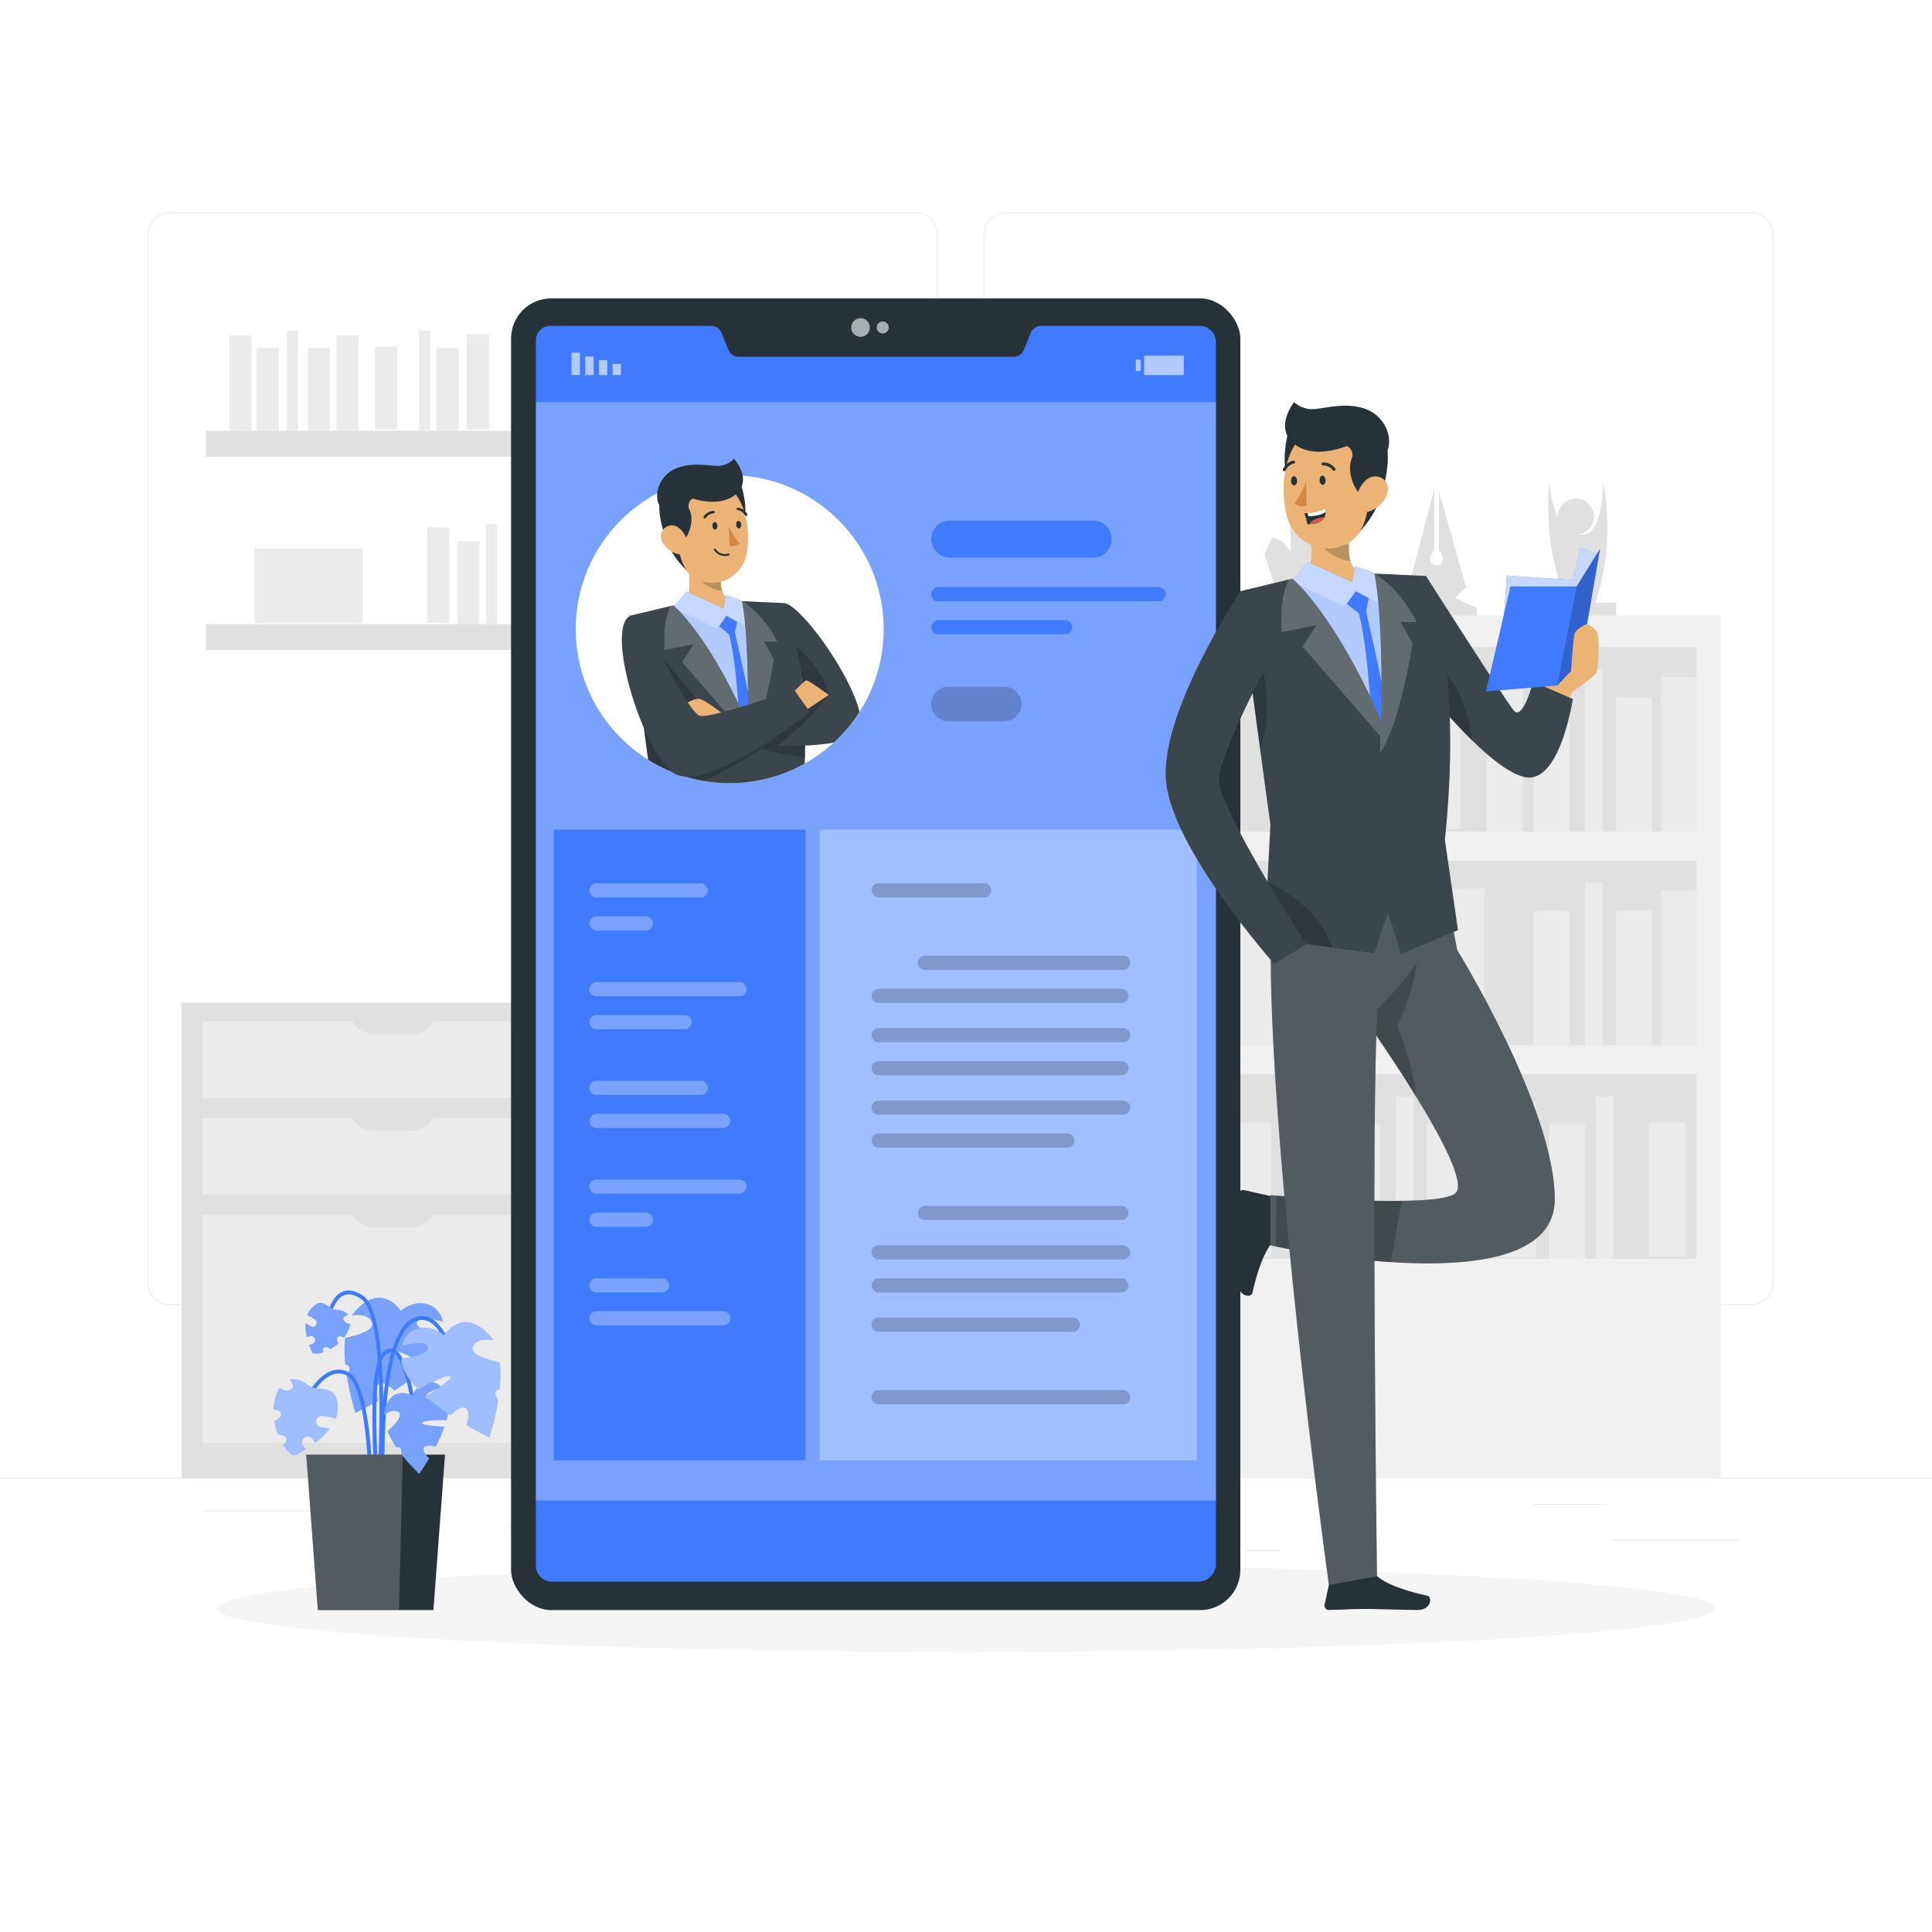 <svg class="animated" id="freepik_stories-personal-site" xmlns="http://www.w3.org/2000/svg" viewBox="0 0 500 500" version="1.1" xmlns:xlink="http://www.w3.org/1999/xlink" xmlns:svgjs="http://svgjs.com/svgjs"><style>svg#freepik_stories-personal-site:not(.animated) .animable {opacity: 0;}svg#freepik_stories-personal-site.animated #freepik--background-complete--inject-2 {animation: 1s 1 forwards cubic-bezier(.36,-0.01,.5,1.38) slideLeft;animation-delay: 0s;}svg#freepik_stories-personal-site.animated #freepik--Shadow--inject-2 {animation: 1s 1 forwards cubic-bezier(.36,-0.01,.5,1.38) slideRight;animation-delay: 0s;}svg#freepik_stories-personal-site.animated #freepik--Plant--inject-2 {animation: 1s 1 forwards cubic-bezier(.36,-0.01,.5,1.38) zoomOut;animation-delay: 0s;}svg#freepik_stories-personal-site.animated #freepik--Device--inject-2 {animation: 1s 1 forwards cubic-bezier(.36,-0.01,.5,1.38) fadeIn;animation-delay: 0s;}svg#freepik_stories-personal-site.animated #freepik--Character--inject-2 {animation: 1s 1 forwards cubic-bezier(.36,-0.01,.5,1.38) zoomOut;animation-delay: 0s;}            @keyframes slideLeft {                0% {                    opacity: 0;                    transform: translateX(-30px);                }                100% {                    opacity: 1;                    transform: translateX(0);                }            }                    @keyframes slideRight {                0% {                    opacity: 0;                    transform: translateX(30px);                }                100% {                    opacity: 1;                    transform: translateX(0);                }            }                    @keyframes zoomOut {                0% {                    opacity: 0;                    transform: scale(1.5);                }                100% {                    opacity: 1;                    transform: scale(1);                }            }                    @keyframes fadeIn {                0% {                    opacity: 0;                }                100% {                    opacity: 1;                }            }        </style><g id="freepik--background-complete--inject-2" class="animable" style="transform-origin: 250px 228.23px;"><rect y="382.4" width="500" height="0.25" style="fill: rgb(235, 235, 235); transform-origin: 250px 382.525px;" id="el5ladtcp7u4k" class="animable"></rect><rect x="416.78" y="398.49" width="33.12" height="0.25" style="fill: rgb(235, 235, 235); transform-origin: 433.34px 398.615px;" id="elwyhwmr8isvj" class="animable"></rect><rect x="322.53" y="401.21" width="8.69" height="0.25" style="fill: rgb(235, 235, 235); transform-origin: 326.875px 401.335px;" id="el0o5anjclraid" class="animable"></rect><rect x="396.59" y="389.21" width="19.19" height="0.25" style="fill: rgb(235, 235, 235); transform-origin: 406.185px 389.335px;" id="elxa8ywzt8mr" class="animable"></rect><rect x="52.46" y="390.89" width="43.19" height="0.25" style="fill: rgb(235, 235, 235); transform-origin: 74.055px 391.015px;" id="eltprhr0ba9sb" class="animable"></rect><rect x="104.56" y="390.89" width="6.33" height="0.25" style="fill: rgb(235, 235, 235); transform-origin: 107.725px 391.015px;" id="elf66s1lw2eot" class="animable"></rect><rect x="131.47" y="395.11" width="93.68" height="0.25" style="fill: rgb(235, 235, 235); transform-origin: 178.31px 395.235px;" id="elbn6zqbo9o7" class="animable"></rect><path d="M237,337.8H43.91a5.71,5.71,0,0,1-5.7-5.71V60.66A5.71,5.71,0,0,1,43.91,55H237a5.71,5.71,0,0,1,5.71,5.71V332.09A5.71,5.71,0,0,1,237,337.8ZM43.91,55.2a5.46,5.46,0,0,0-5.45,5.46V332.09a5.46,5.46,0,0,0,5.45,5.46H237a5.47,5.47,0,0,0,5.46-5.46V60.66A5.47,5.47,0,0,0,237,55.2Z" style="fill: rgb(235, 235, 235); transform-origin: 140.46px 196.4px;" id="eld50lasn4ouv" class="animable"></path><path d="M453.31,337.8H260.21a5.72,5.72,0,0,1-5.71-5.71V60.66A5.72,5.72,0,0,1,260.21,55h193.1A5.71,5.71,0,0,1,459,60.66V332.09A5.71,5.71,0,0,1,453.31,337.8ZM260.21,55.2a5.47,5.47,0,0,0-5.46,5.46V332.09a5.47,5.47,0,0,0,5.46,5.46h193.1a5.47,5.47,0,0,0,5.46-5.46V60.66a5.47,5.47,0,0,0-5.46-5.46Z" style="fill: rgb(235, 235, 235); transform-origin: 356.75px 196.4px;" id="el8sp964ciip2" class="animable"></path><g id="eld36364wmkrc"><rect x="269.04" y="159.31" width="176.29" height="223.23" style="fill: rgb(240, 240, 240); transform-origin: 357.185px 270.925px; transform: rotate(180deg);" class="animable"></rect></g><g id="el43se4j4qsvg"><rect x="275.27" y="167.45" width="163.83" height="47.74" style="fill: rgb(224, 224, 224); transform-origin: 357.185px 191.32px; transform: rotate(180deg);" class="animable"></rect></g><g id="el0m1b2bq38tg"><rect x="429.79" y="175.18" width="9.31" height="40.01" style="fill: rgb(235, 235, 235); transform-origin: 434.445px 195.185px; transform: rotate(180deg);" class="animable"></rect></g><g id="elimlydedtoe"><rect x="384.79" y="175.18" width="9.31" height="40.01" style="fill: rgb(235, 235, 235); transform-origin: 389.445px 195.185px; transform: rotate(180deg);" class="animable"></rect></g><g id="elau8d69mca8o"><rect x="330.24" y="174.68" width="9.31" height="40.01" style="fill: rgb(235, 235, 235); transform-origin: 334.895px 194.685px; transform: rotate(-170.22deg);" class="animable"></rect></g><g id="elrdzc8vgbg2"><rect x="418.26" y="180.45" width="9.31" height="34.74" style="fill: rgb(235, 235, 235); transform-origin: 422.915px 197.82px; transform: rotate(180deg);" class="animable"></rect></g><g id="el39m9n911fij"><rect x="396.87" y="180.45" width="9.31" height="34.74" style="fill: rgb(235, 235, 235); transform-origin: 401.525px 197.82px; transform: rotate(180deg);" class="animable"></rect></g><g id="elyuukviyp2jj"><rect x="342.87" y="180.45" width="9.31" height="34.74" style="fill: rgb(235, 235, 235); transform-origin: 347.525px 197.82px; transform: rotate(180deg);" class="animable"></rect></g><g id="elwgxdnps9k9"><rect x="368.69" y="179.85" width="9.31" height="34.74" style="fill: rgb(235, 235, 235); transform-origin: 373.345px 197.22px; transform: rotate(-167.47deg);" class="animable"></rect></g><g id="elqneapo2908q"><rect x="410.21" y="173.19" width="4.65" height="41.99" style="fill: rgb(235, 235, 235); transform-origin: 412.535px 194.185px; transform: rotate(180deg);" class="animable"></rect></g><g id="el9gyt0pptlt"><rect x="354.86" y="173.19" width="4.65" height="41.99" style="fill: rgb(235, 235, 235); transform-origin: 357.185px 194.185px; transform: rotate(180deg);" class="animable"></rect></g><rect x="275.27" y="222.74" width="163.83" height="47.74" style="fill: rgb(224, 224, 224); transform-origin: 357.185px 246.61px;" id="elh5fem8d78q" class="animable"></rect><rect x="275.27" y="230.47" width="9.31" height="40.01" style="fill: rgb(235, 235, 235); transform-origin: 279.925px 250.475px;" id="ell240hn8heud" class="animable"></rect><rect x="320.27" y="230.47" width="9.31" height="40.01" style="fill: rgb(235, 235, 235); transform-origin: 324.925px 250.475px;" id="eloqwrpzhbzel" class="animable"></rect><g id="el5b0x1veqtc"><rect x="374.82" y="229.97" width="9.31" height="40.01" style="fill: rgb(235, 235, 235); transform-origin: 379.475px 249.975px; transform: rotate(-9.78deg);" class="animable"></rect></g><rect x="286.8" y="235.74" width="9.31" height="34.74" style="fill: rgb(235, 235, 235); transform-origin: 291.455px 253.11px;" id="elar3edqs23ym" class="animable"></rect><rect x="308.19" y="235.74" width="9.31" height="34.74" style="fill: rgb(235, 235, 235); transform-origin: 312.845px 253.11px;" id="elocqux2bf4h" class="animable"></rect><rect x="362.18" y="235.74" width="9.31" height="34.74" style="fill: rgb(235, 235, 235); transform-origin: 366.835px 253.11px;" id="eltfmnq7gora" class="animable"></rect><g id="elxh2ueuqtucj"><rect x="336.37" y="235.15" width="9.31" height="34.74" style="fill: rgb(235, 235, 235); transform-origin: 341.025px 252.52px; transform: rotate(-12.53deg);" class="animable"></rect></g><rect x="299.5" y="228.49" width="4.65" height="41.99" style="fill: rgb(235, 235, 235); transform-origin: 301.825px 249.485px;" id="elxhgem1occwd" class="animable"></rect><rect x="354.86" y="228.49" width="4.65" height="41.99" style="fill: rgb(235, 235, 235); transform-origin: 357.185px 249.485px;" id="ell754mhm7de8" class="animable"></rect><g id="el729k4ijwy5p"><rect x="429.79" y="230.47" width="9.31" height="40.01" style="fill: rgb(235, 235, 235); transform-origin: 434.445px 250.475px; transform: rotate(180deg);" class="animable"></rect></g><g id="elivomqo6gry"><rect x="418.26" y="235.74" width="9.31" height="34.74" style="fill: rgb(235, 235, 235); transform-origin: 422.915px 253.11px; transform: rotate(180deg);" class="animable"></rect></g><g id="elvpyi3lsslzg"><rect x="396.87" y="235.74" width="9.31" height="34.74" style="fill: rgb(235, 235, 235); transform-origin: 401.525px 253.11px; transform: rotate(180deg);" class="animable"></rect></g><g id="eluf2znw2jjci"><rect x="410.21" y="228.49" width="4.65" height="41.99" style="fill: rgb(235, 235, 235); transform-origin: 412.535px 249.485px; transform: rotate(180deg);" class="animable"></rect></g><g id="el0aw7668gvlau"><rect x="275.27" y="278.04" width="163.83" height="47.74" style="fill: rgb(224, 224, 224); transform-origin: 357.185px 301.91px; transform: rotate(180deg);" class="animable"></rect></g><g id="elqsz17gx2ti"><rect x="335.76" y="285.77" width="9.31" height="40.01" style="fill: rgb(235, 235, 235); transform-origin: 340.415px 305.775px; transform: rotate(180deg);" class="animable"></rect></g><g id="el5k5bvstjpm6"><rect x="281.21" y="285.27" width="9.31" height="40.01" style="fill: rgb(235, 235, 235); transform-origin: 285.865px 305.275px; transform: rotate(-170.22deg);" class="animable"></rect></g><g id="el4opz6351w0n"><rect x="369.23" y="291.04" width="9.31" height="34.74" style="fill: rgb(235, 235, 235); transform-origin: 373.885px 308.41px; transform: rotate(180deg);" class="animable"></rect></g><g id="el9jmnjolnfm"><rect x="347.84" y="291.04" width="9.31" height="34.74" style="fill: rgb(235, 235, 235); transform-origin: 352.495px 308.41px; transform: rotate(180deg);" class="animable"></rect></g><g id="elc1evrxfmolo"><rect x="293.84" y="291.04" width="9.31" height="34.74" style="fill: rgb(235, 235, 235); transform-origin: 298.495px 308.41px; transform: rotate(180deg);" class="animable"></rect></g><g id="el95brnklp6ra"><rect x="319.66" y="290.44" width="9.31" height="34.74" style="fill: rgb(235, 235, 235); transform-origin: 324.315px 307.81px; transform: rotate(-167.47deg);" class="animable"></rect></g><g id="elexrodcnwv"><rect x="361.18" y="283.78" width="4.65" height="41.99" style="fill: rgb(235, 235, 235); transform-origin: 363.505px 304.775px; transform: rotate(180deg);" class="animable"></rect></g><g id="el9752irah93o"><rect x="305.82" y="283.78" width="4.65" height="41.99" style="fill: rgb(235, 235, 235); transform-origin: 308.145px 304.775px; transform: rotate(180deg);" class="animable"></rect></g><g id="elc3es67y1ymh"><rect x="388.27" y="285.27" width="9.31" height="40.01" style="fill: rgb(235, 235, 235); transform-origin: 392.925px 305.275px; transform: rotate(-170.22deg);" class="animable"></rect></g><g id="eltmg7nc9c4mb"><rect x="400.91" y="291.04" width="9.31" height="34.74" style="fill: rgb(235, 235, 235); transform-origin: 405.565px 308.41px; transform: rotate(180deg);" class="animable"></rect></g><g id="elw7yh7wa2xw"><rect x="426.72" y="290.44" width="9.31" height="34.74" style="fill: rgb(235, 235, 235); transform-origin: 431.375px 307.81px; transform: rotate(-167.47deg);" class="animable"></rect></g><g id="el908hu6gk2mm"><rect x="412.89" y="283.78" width="4.65" height="41.99" style="fill: rgb(235, 235, 235); transform-origin: 415.215px 304.775px; transform: rotate(180deg);" class="animable"></rect></g><path d="M418.26,159.31V156h-5.37a62.77,62.77,0,0,0,2-31.45s.08,13.73-5.23,13.83c-8.11.14-8.72-13.83-8.72-13.83s-2,20,5.32,31.45h-5.56v3.31Z" style="fill: rgb(224, 224, 224); transform-origin: 409.475px 141.93px;" id="el278lk4dl55a" class="animable"></path><circle cx="407.85" cy="133.71" r="4.68" style="fill: rgb(224, 224, 224); transform-origin: 407.85px 133.71px;" id="elef3hes68wqd" class="animable"></circle><path d="M382.26,159.31v-1.93l-5.67-2.64,2.83-2.76-7.05-24.93v15.56s1,0,1,2.24-3.21,1.72-3.21-.13,1.05-2.11,1.05-2.11V126.39l-6.46,24.66,2.9,3.69-5.8,2.64v1.93Z" style="fill: rgb(224, 224, 224); transform-origin: 372.055px 142.85px;" id="el90djkygpbse" class="animable"></path><polygon points="347.53 159.31 347.53 157.78 342.3 156.59 342.3 133.71 337.82 127.45 334 132.35 334 142.85 332.02 140.11 329.25 139.05 327.27 143.38 331.49 156.59 327.27 157.78 327.27 159.31 347.53 159.31" style="fill: rgb(224, 224, 224); transform-origin: 337.4px 143.38px;" id="elpae0npnbwma" class="animable"></polygon><polygon points="312.84 160.01 306.43 127.45 286.8 127.45 291.45 145.91 284.57 159.31 312.84 160.01" style="fill: rgb(224, 224, 224); transform-origin: 298.705px 143.73px;" id="el8seu2hb3gjr" class="animable"></polygon><rect x="53.31" y="111.49" width="130.44" height="6.7" style="fill: rgb(224, 224, 224); transform-origin: 118.53px 114.84px;" id="el4tn4crk8bnp" class="animable"></rect><rect x="59.31" y="86.79" width="5.75" height="24.7" style="fill: rgb(235, 235, 235); transform-origin: 62.185px 99.14px;" id="eln7uh4j2ehgg" class="animable"></rect><rect x="87.1" y="86.79" width="5.75" height="24.7" style="fill: rgb(235, 235, 235); transform-origin: 89.975px 99.14px;" id="elwywwtxlvg4j" class="animable"></rect><g id="elrva48c6zcgf"><rect x="120.78" y="86.48" width="5.75" height="24.7" style="fill: rgb(235, 235, 235); transform-origin: 123.655px 98.83px; transform: rotate(-9.78deg);" class="animable"></rect></g><rect x="66.43" y="90.04" width="5.75" height="21.45" style="fill: rgb(235, 235, 235); transform-origin: 69.305px 100.765px;" id="el8wlx9ak5xoj" class="animable"></rect><rect x="79.64" y="90.04" width="5.75" height="21.45" style="fill: rgb(235, 235, 235); transform-origin: 82.515px 100.765px;" id="elr9nw647knc" class="animable"></rect><rect x="112.98" y="90.04" width="5.75" height="21.45" style="fill: rgb(235, 235, 235); transform-origin: 115.855px 100.765px;" id="eljhpesl6qp4" class="animable"></rect><g id="el86woypf2d7"><rect x="97.04" y="89.68" width="5.75" height="21.45" style="fill: rgb(235, 235, 235); transform-origin: 99.915px 100.405px; transform: rotate(-12.53deg);" class="animable"></rect></g><rect x="74.27" y="85.56" width="2.87" height="25.93" style="fill: rgb(235, 235, 235); transform-origin: 75.705px 98.525px;" id="elknl8jx0ya3h" class="animable"></rect><rect x="108.45" y="85.56" width="2.87" height="25.93" style="fill: rgb(235, 235, 235); transform-origin: 109.885px 98.525px;" id="elvrwscdzl6" class="animable"></rect><rect x="143.23" y="91.94" width="28" height="19.33" style="fill: rgb(235, 235, 235); transform-origin: 157.23px 101.605px;" id="elrzx81szyx8" class="animable"></rect><g id="eld4qbwg9o13g"><rect x="53.31" y="161.52" width="130.44" height="6.7" style="fill: rgb(224, 224, 224); transform-origin: 118.53px 164.87px; transform: rotate(180deg);" class="animable"></rect></g><g id="elzeh0lxnzwye"><rect x="171.99" y="136.82" width="5.75" height="24.7" style="fill: rgb(235, 235, 235); transform-origin: 174.865px 149.17px; transform: rotate(180deg);" class="animable"></rect></g><g id="el611byi98z7v"><rect x="144.21" y="136.82" width="5.75" height="24.7" style="fill: rgb(235, 235, 235); transform-origin: 147.085px 149.17px; transform: rotate(180deg);" class="animable"></rect></g><g id="elyb7pdhaopj"><rect x="110.52" y="136.51" width="5.75" height="24.7" style="fill: rgb(235, 235, 235); transform-origin: 113.395px 148.86px; transform: rotate(-170.22deg);" class="animable"></rect></g><g id="el9ok0f101yze"><rect x="164.87" y="140.08" width="5.75" height="21.45" style="fill: rgb(235, 235, 235); transform-origin: 167.745px 150.805px; transform: rotate(180deg);" class="animable"></rect></g><g id="elfhqimn63uq8"><rect x="151.66" y="140.08" width="5.75" height="21.45" style="fill: rgb(235, 235, 235); transform-origin: 154.535px 150.805px; transform: rotate(180deg);" class="animable"></rect></g><g id="elevlvd5ee0g"><rect x="118.32" y="140.08" width="5.75" height="21.45" style="fill: rgb(235, 235, 235); transform-origin: 121.195px 150.805px; transform: rotate(180deg);" class="animable"></rect></g><g id="el0k67hmu6knsg"><rect x="134.26" y="139.71" width="5.75" height="21.45" style="fill: rgb(235, 235, 235); transform-origin: 137.135px 150.435px; transform: rotate(-167.47deg);" class="animable"></rect></g><g id="elvqwoqak3dv"><rect x="159.9" y="135.59" width="2.87" height="25.93" style="fill: rgb(235, 235, 235); transform-origin: 161.335px 148.555px; transform: rotate(180deg);" class="animable"></rect></g><g id="elk9qck4gu5cg"><rect x="125.72" y="135.59" width="2.87" height="25.93" style="fill: rgb(235, 235, 235); transform-origin: 127.155px 148.555px; transform: rotate(180deg);" class="animable"></rect></g><g id="elfbsu7f171us"><rect x="65.82" y="141.97" width="28" height="19.33" style="fill: rgb(235, 235, 235); transform-origin: 79.82px 151.635px; transform: rotate(180deg);" class="animable"></rect></g><rect x="46.99" y="259.47" width="109.39" height="123.08" style="fill: rgb(224, 224, 224); transform-origin: 101.685px 321.01px;" id="eljpsb03ujxh" class="animable"></rect><rect x="52.42" y="264.37" width="98.53" height="19.82" style="fill: rgb(235, 235, 235); transform-origin: 101.685px 274.28px;" id="elr13cf8mghsl" class="animable"></rect><rect x="52.42" y="289.34" width="98.53" height="19.82" style="fill: rgb(235, 235, 235); transform-origin: 101.685px 299.25px;" id="el8v6tuwof1x5" class="animable"></rect><rect x="52.42" y="314.31" width="98.53" height="59.1" style="fill: rgb(235, 235, 235); transform-origin: 101.685px 343.86px;" id="elipqfpmur2f" class="animable"></rect><path d="M106.27,267.76H97.1a6.9,6.9,0,0,1-5.94-3.39h21A6.9,6.9,0,0,1,106.27,267.76Z" style="fill: rgb(224, 224, 224); transform-origin: 101.66px 266.065px;" id="elay1ssct68ru" class="animable"></path><path d="M106.27,292.7H97.1a6.9,6.9,0,0,1-5.94-3.39h21A6.9,6.9,0,0,1,106.27,292.7Z" style="fill: rgb(224, 224, 224); transform-origin: 101.66px 291.005px;" id="elo5q66jwtrd" class="animable"></path><path d="M106.27,317.73H97.1a6.89,6.89,0,0,1-5.94-3.4h21A6.89,6.89,0,0,1,106.27,317.73Z" style="fill: rgb(224, 224, 224); transform-origin: 101.66px 316.03px;" id="eluvxisfbbh7" class="animable"></path></g><g id="freepik--Shadow--inject-2" class="animable" style="transform-origin: 250px 416.24px;"><ellipse id="freepik--path--inject-2" cx="250" cy="416.24" rx="193.89" ry="11.32" style="fill: rgb(245, 245, 245); transform-origin: 250px 416.24px;" class="animable"></ellipse></g><g id="freepik--Plant--inject-2" class="animable" style="transform-origin: 100.158px 375.33px;"><path d="M107.85,342.4c-.21,1.47,3.77,2.44,7,3-.26,2.67-2,5.37-4.49,7.89-3.09-1.74-7.49-4-8.3-3.48s3.62,3.53,6.44,5.25a57.06,57.06,0,0,1-6.39,4.84c-1.38-1.29-3-2.43-4-1.81s-.73,2.63-.24,4.42c-3.36,1.95-5.87,3.14-5.87,3.14a67.5,67.5,0,0,1-2.24-9.53c.17-.33.34-.67.49-1,.54-1.25,0-1.78-.88-2a32.82,32.82,0,0,1-.05-6.86c3.79-.8,8.41-2.27,6.68-4.55-1-1.38-3-1.53-4.94-1.19a8.52,8.52,0,0,1,.94-1.27c6.92-7.62,11.74,0,11.74,0,4-3.35,9.66-2.45,10.88,2.79C112.42,341.45,108.11,340.59,107.85,342.4Z" style="fill: rgb(64, 123, 255); transform-origin: 102.007px 350.757px;" id="elbs80xctin4t" class="animable"></path><g id="elck0saob26j8"><path d="M107.85,342.4c-.21,1.47,3.77,2.44,7,3-.26,2.67-2,5.37-4.49,7.89-3.09-1.74-7.49-4-8.3-3.48s3.62,3.53,6.44,5.25a57.06,57.06,0,0,1-6.39,4.84c-1.38-1.29-3-2.43-4-1.81s-.73,2.63-.24,4.42c-3.36,1.95-5.87,3.14-5.87,3.14a67.5,67.5,0,0,1-2.24-9.53c.17-.33.34-.67.49-1,.54-1.25,0-1.78-.88-2a32.82,32.82,0,0,1-.05-6.86c3.79-.8,8.41-2.27,6.68-4.55-1-1.38-3-1.53-4.94-1.19a8.52,8.52,0,0,1,.94-1.27c6.92-7.62,11.74,0,11.74,0,4-3.35,9.66-2.45,10.88,2.79C112.42,341.45,108.11,340.59,107.85,342.4Z" style="fill: rgb(255, 255, 255); opacity: 0.3; isolation: isolate; transform-origin: 102.007px 350.757px;" class="animable"></path></g><path d="M99.22,398.39l1-.08c0-.52-4.1-51.53,7.35-56.34a3.88,3.88,0,0,1,3.47.09c4.14,2.15,6.12,11.08,6.14,11.17l1-.21c-.09-.39-2.11-9.48-6.66-11.85a4.88,4.88,0,0,0-4.32-.12C95.07,346.14,99,396.26,99.22,398.39Z" style="fill: rgb(64, 123, 255); transform-origin: 108.31px 369.497px;" id="elhnk0awmvv2" class="animable"></path><path d="M97.78,397.28c.2-2.29,4.87-56.26-3.87-62-2.09-1.38-4-1.67-5.54-.87-4.13,2.09-4.68,10.91-4.7,11.29l1,.05c0-.08.53-8.62,4.15-10.45,1.24-.62,2.77-.35,4.55.81,8.24,5.41,3.46,60.52,3.41,61.08Z" style="fill: rgb(64, 123, 255); transform-origin: 91.437px 365.625px;" id="elkjqemrin78d" class="animable"></path><path d="M96.46,401.65C96.53,399.89,98,358.58,90,355a5.55,5.55,0,0,0-4.73,0c-5.46,2.4-8.83,12.58-9,13l1,.31c0-.1,3.37-10.18,8.42-12.4a4.56,4.56,0,0,1,3.92,0c6.1,2.77,6.3,34,5.86,45.74Z" style="fill: rgb(64, 123, 255); transform-origin: 86.44px 378.06px;" id="el63xxum68g0t" class="animable"></path><path d="M98.49,399.76l1-.12c-1.4-12.29-4.08-45.06.3-49a1.72,1.72,0,0,1,1.79-.55c2.93,1.13,4.72,11.78,5.16,15.8l1-.11c-.17-1.54-1.77-15.08-5.8-16.62a2.64,2.64,0,0,0-2.82.74C93.45,355,98.28,397.93,98.49,399.76Z" style="fill: rgb(64, 123, 255); transform-origin: 102.056px 374.39px;" id="elx7qv4fb4jyi" class="animable"></path><polygon points="115.17 376.45 79.25 376.45 82.25 416.69 112.17 416.69 115.17 376.45" style="fill: rgb(38, 50, 56); transform-origin: 97.21px 396.57px;" id="el31nmup9g8qu" class="animable"></polygon><g id="eliztyh4jzkm"><polygon points="104.26 376.45 103.26 416.69 82.25 416.69 79.25 376.45 104.26 376.45" style="fill: rgb(255, 255, 255); opacity: 0.2; isolation: isolate; transform-origin: 91.755px 396.57px;" class="animable"></polygon></g><path d="M110.28,361.68c.38,1,3.17.21,5.36-.57.75,1.73.58,4-.07,6.4-2.5,0-6,.08-6.31.7s3.44.94,5.77,1a39.92,39.92,0,0,1-2.28,5.17c-1.3-.32-2.68-.46-3.07.25s.46,1.87,1.37,2.8c-1.4,2.36-2.54,4-2.54,4a48.12,48.12,0,0,1-4.65-5.11c0-.27,0-.53,0-.81-.09-.95-.6-1.1-1.21-.9a22.78,22.78,0,0,1-2.39-4.22c2.07-1.79,4.41-4.28,2.56-5.1-1.11-.49-2.34.07-3.45,1a5.81,5.81,0,0,1,.14-1.11c1.65-7.07,7.24-4,7.24-4,1.33-3.44,5.12-4.82,7.67-2C112.78,359.52,109.82,360.47,110.28,361.68Z" style="fill: rgb(64, 123, 255); transform-origin: 107.752px 369.548px;" id="elc5shvwdmlqt" class="animable"></path><g id="ely8wmefywwlo"><path d="M110.28,361.68c.38,1,3.17.21,5.36-.57.75,1.73.58,4-.07,6.4-2.5,0-6,.08-6.31.7s3.44.94,5.77,1a39.92,39.92,0,0,1-2.28,5.17c-1.3-.32-2.68-.46-3.07.25s.46,1.87,1.37,2.8c-1.4,2.36-2.54,4-2.54,4a48.12,48.12,0,0,1-4.65-5.11c0-.27,0-.53,0-.81-.09-.95-.6-1.1-1.21-.9a22.78,22.78,0,0,1-2.39-4.22c2.07-1.79,4.41-4.28,2.56-5.1-1.11-.49-2.34.07-3.45,1a5.81,5.81,0,0,1,.14-1.11c1.65-7.07,7.24-4,7.24-4,1.33-3.44,5.12-4.82,7.67-2C112.78,359.52,109.82,360.47,110.28,361.68Z" style="fill: rgb(255, 255, 255); opacity: 0.3; isolation: isolate; transform-origin: 107.752px 369.548px;" class="animable"></path></g><path d="M83.61,366.46a13.49,13.49,0,0,1,3.28.69,7.36,7.36,0,0,0,.48-2.38c.23-7.25-5-4.19-7.7-6.32A5.93,5.93,0,0,0,75.09,357a12,12,0,0,1,.62,1.24,1.14,1.14,0,0,1-.88,1.55,3.22,3.22,0,0,1-2-.24,2.75,2.75,0,0,1-.53-.36,10,10,0,0,0-1,2.42,13.52,13.52,0,0,0-.47,3.1,10.37,10.37,0,0,1,1.21.34,1.13,1.13,0,0,1,.45,1.73,5.3,5.3,0,0,1-1.49,1,16.9,16.9,0,0,0,.91,3.39c.12,0,.25,0,.37.06s.52.12.78.19a2.32,2.32,0,0,1,.44.16,1.13,1.13,0,0,1,.25,1.93,6,6,0,0,1-.54.33,7.93,7.93,0,0,0,2.87,2.89,28.6,28.6,0,0,0,3-1.61c-.22-.29-.43-.58-.63-.88a1.67,1.67,0,0,1-.31-1.14,1.55,1.55,0,0,1,1.72-1.33,1.58,1.58,0,0,1,1,.59c.24.36.5.7.76,1a18.88,18.88,0,0,0,3.68-3.58l-.11,0a11.74,11.74,0,0,0-2-.34,1.54,1.54,0,1,1,.4-3.05Z" style="fill: rgb(64, 123, 255); transform-origin: 79.104px 366.847px;" id="elqqxjyt1i4zc" class="animable"></path><g id="eldx5ekyobw2i"><path d="M83.61,366.46a13.49,13.49,0,0,1,3.28.69,7.36,7.36,0,0,0,.48-2.38c.23-7.25-5-4.19-7.7-6.32A5.93,5.93,0,0,0,75.09,357a12,12,0,0,1,.62,1.24,1.14,1.14,0,0,1-.88,1.55,3.22,3.22,0,0,1-2-.24,2.75,2.75,0,0,1-.53-.36,10,10,0,0,0-1,2.42,13.52,13.52,0,0,0-.47,3.1,10.37,10.37,0,0,1,1.21.34,1.13,1.13,0,0,1,.45,1.73,5.3,5.3,0,0,1-1.49,1,16.9,16.9,0,0,0,.91,3.39c.12,0,.25,0,.37.06s.52.12.78.19a2.32,2.32,0,0,1,.44.16,1.13,1.13,0,0,1,.25,1.93,6,6,0,0,1-.54.33,7.93,7.93,0,0,0,2.87,2.89,28.6,28.6,0,0,0,3-1.61c-.22-.29-.43-.58-.63-.88a1.67,1.67,0,0,1-.31-1.14,1.55,1.55,0,0,1,1.72-1.33,1.58,1.58,0,0,1,1,.59c.24.36.5.7.76,1a18.88,18.88,0,0,0,3.68-3.58l-.11,0a11.74,11.74,0,0,0-2-.34,1.54,1.54,0,1,1,.4-3.05Z" style="fill: rgb(255, 255, 255); opacity: 0.5; isolation: isolate; transform-origin: 79.104px 366.847px;" class="animable"></path></g><path d="M81.53,341.48a9,9,0,0,0-2-1.08,5.17,5.17,0,0,1,.79-1.46c3.06-3.91,4.45,0,6.82.06a4,4,0,0,1,3,1.25,6.74,6.74,0,0,0-.87.38.79.79,0,0,0-.22,1.2,2.29,2.29,0,0,0,1.18.77,3.13,3.13,0,0,0,.43,0,6.76,6.76,0,0,1-.54,1.71A10,10,0,0,1,89,346.18a7.91,7.91,0,0,0-.79-.35.76.76,0,0,0-1,.7,3.29,3.29,0,0,0,.32,1.21,11.75,11.75,0,0,1-2,1.39,1.64,1.64,0,0,0-.22-.14c-.16-.09-.33-.16-.49-.24l-.3-.11a.8.8,0,0,0-.74.17.76.76,0,0,0-.24.74,3.31,3.31,0,0,0,.14.41,5.5,5.5,0,0,1-2.78.26,20.82,20.82,0,0,1-.89-2.19c.24-.06.48-.11.71-.18a1.19,1.19,0,0,0,.67-.47,1,1,0,0,0-.33-1.45,1,1,0,0,0-.79-.14c-.28.08-.57.14-.86.21a13.14,13.14,0,0,1-.37-3.5l.08,0a8.25,8.25,0,0,1,1.22.71,1.05,1.05,0,0,0,1.45-.32A1.06,1.06,0,0,0,81.53,341.48Z" style="fill: rgb(64, 123, 255); transform-origin: 84.847px 343.749px;" id="ele3o5md7gmwk" class="animable"></path><g id="el30a4ajsqmnx"><path d="M81.53,341.48a9,9,0,0,0-2-1.08,5.17,5.17,0,0,1,.79-1.46c3.06-3.91,4.45,0,6.82.06a4,4,0,0,1,3,1.25,6.74,6.74,0,0,0-.87.38.79.79,0,0,0-.22,1.2,2.29,2.29,0,0,0,1.18.77,3.13,3.13,0,0,0,.43,0,6.76,6.76,0,0,1-.54,1.71A10,10,0,0,1,89,346.18a7.91,7.91,0,0,0-.79-.35.76.76,0,0,0-1,.7,3.29,3.29,0,0,0,.32,1.21,11.75,11.75,0,0,1-2,1.39,1.64,1.64,0,0,0-.22-.14c-.16-.09-.33-.16-.49-.24l-.3-.11a.8.8,0,0,0-.74.17.76.76,0,0,0-.24.74,3.31,3.31,0,0,0,.14.41,5.5,5.5,0,0,1-2.78.26,20.82,20.82,0,0,1-.89-2.19c.24-.06.48-.11.71-.18a1.19,1.19,0,0,0,.67-.47,1,1,0,0,0-.33-1.45,1,1,0,0,0-.79-.14c-.28.08-.57.14-.86.21a13.14,13.14,0,0,1-.37-3.5l.08,0a8.25,8.25,0,0,1,1.22.71,1.05,1.05,0,0,0,1.45-.32A1.06,1.06,0,0,0,81.53,341.48Z" style="fill: rgb(255, 255, 255); opacity: 0.3; isolation: isolate; transform-origin: 84.847px 343.749px;" class="animable"></path></g><path d="M110.8,348.73c.21,1.47-3.77,2.44-7,3,.26,2.67,2,5.36,4.49,7.88,3.09-1.74,7.49-4,8.3-3.47s-3.62,3.53-6.44,5.24a57.06,57.06,0,0,0,6.39,4.84c1.38-1.29,3-2.42,4-1.81s.73,2.64.24,4.42c3.36,2,5.87,3.15,5.87,3.15a67.5,67.5,0,0,0,2.24-9.53c-.17-.34-.34-.67-.49-1-.54-1.25,0-1.79.88-2a32.91,32.91,0,0,0,.05-6.87c-3.79-.79-8.41-2.27-6.68-4.55,1-1.37,3-1.53,4.94-1.18a8.61,8.61,0,0,0-.94-1.28c-6.92-7.62-11.74,0-11.74,0-4-3.35-9.66-2.44-10.88,2.79C106.23,347.77,110.54,346.91,110.8,348.73Z" style="fill: rgb(64, 123, 255); transform-origin: 116.643px 357.082px;" id="elzxhe8depv89" class="animable"></path><g id="elqr8i20a7319"><path d="M110.8,348.73c.21,1.47-3.77,2.44-7,3,.26,2.67,2,5.36,4.49,7.88,3.09-1.74,7.49-4,8.3-3.47s-3.62,3.53-6.44,5.24a57.06,57.06,0,0,0,6.39,4.84c1.38-1.29,3-2.42,4-1.81s.73,2.64.24,4.42c3.36,2,5.87,3.15,5.87,3.15a67.5,67.5,0,0,0,2.24-9.53c-.17-.34-.34-.67-.49-1-.54-1.25,0-1.79.88-2a32.91,32.91,0,0,0,.05-6.87c-3.79-.79-8.41-2.27-6.68-4.55,1-1.37,3-1.53,4.94-1.18a8.61,8.61,0,0,0-.94-1.28c-6.92-7.62-11.74,0-11.74,0-4-3.35-9.66-2.44-10.88,2.79C106.23,347.77,110.54,346.91,110.8,348.73Z" style="fill: rgb(255, 255, 255); opacity: 0.5; isolation: isolate; transform-origin: 116.643px 357.082px;" class="animable"></path></g></g><g id="freepik--Device--inject-2" class="animable" style="transform-origin: 226.63px 246.955px;"><rect x="132.26" y="77.22" width="188.74" height="339.47" rx="10.4" style="fill: rgb(38, 50, 56); transform-origin: 226.63px 246.955px;" id="eli646ovmf0d" class="animable"></rect><path d="M314.69,88.59V404.71a4.62,4.62,0,0,1-4.69,4.62H142.88a4.14,4.14,0,0,1-4.19-4.24V88.21a3.73,3.73,0,0,1,3.59-3.88h41.78a2.94,2.94,0,0,1,2.69,1.88l1.73,4.26a2.94,2.94,0,0,0,2.69,1.86H262.3A2.91,2.91,0,0,0,265,90.5l1.73-4.28a3,3,0,0,1,2.69-1.89h41.18A4.22,4.22,0,0,1,314.69,88.59Z" style="fill: rgb(64, 123, 255); transform-origin: 226.689px 246.83px;" id="elwub3dq97xy" class="animable"></path><g id="elxrf9jenhtfm"><rect x="138.69" y="104.08" width="176" height="284.25" style="fill: rgb(255, 255, 255); opacity: 0.3; isolation: isolate; transform-origin: 226.69px 246.205px;" class="animable"></rect></g><circle cx="188.85" cy="162.81" r="39.85" style="fill: rgb(255, 255, 255); transform-origin: 188.85px 162.81px;" id="elvr48pzgqnz" class="animable"></circle><g id="elr74lky4r1"><circle cx="222.71" cy="84.75" r="2.42" style="fill: rgb(255, 255, 255); opacity: 0.6; isolation: isolate; transform-origin: 222.71px 84.75px;" class="animable"></circle></g><g id="elp9ixsmah0xq"><path d="M230,84.75a1.55,1.55,0,1,1-1.55-1.55A1.54,1.54,0,0,1,230,84.75Z" style="fill: rgb(255, 255, 255); opacity: 0.6; isolation: isolate; transform-origin: 228.45px 84.75px;" class="animable"></path></g><g id="elk80gydsxtka"><rect x="158.54" y="94.17" width="2.17" height="2.9" style="fill: rgb(255, 255, 255); opacity: 0.6; isolation: isolate; transform-origin: 159.625px 95.62px; transform: rotate(180deg);" class="animable"></rect></g><g id="el56pwjvyp7n5"><rect x="155" y="93.21" width="2.17" height="3.86" style="fill: rgb(255, 255, 255); opacity: 0.6; isolation: isolate; transform-origin: 156.085px 95.14px; transform: rotate(180deg);" class="animable"></rect></g><g id="el5c45j5mpg17"><rect x="151.46" y="92.24" width="2.17" height="4.83" style="fill: rgb(255, 255, 255); opacity: 0.6; isolation: isolate; transform-origin: 152.545px 94.655px; transform: rotate(180deg);" class="animable"></rect></g><g id="ela83c3xc0j69"><rect x="147.91" y="91.27" width="2.17" height="5.8" style="fill: rgb(255, 255, 255); opacity: 0.6; isolation: isolate; transform-origin: 148.995px 94.17px; transform: rotate(180deg);" class="animable"></rect></g><g id="elnhfj1ancasf"><rect x="293.94" y="93.11" width="1.29" height="2.9" style="fill: rgb(255, 255, 255); opacity: 0.6; isolation: isolate; transform-origin: 294.585px 94.56px;" class="animable"></rect></g><g id="elmtfkfoswc5s"><rect x="296.11" y="92.06" width="10.27" height="5.01" style="fill: rgb(255, 255, 255); opacity: 0.6; isolation: isolate; transform-origin: 301.245px 94.565px; transform: rotate(180deg);" class="animable"></rect></g><g id="freepik--group--inject-2" class="animable" style="transform-origin: 188.85px 158.975px;"><path d="M194,156c-8.26.1-20.63.75-30.91,3.34,0,0,1.51,7.58,3.15,17.89.61,3.84,1.24,8,1.82,12.39.08.65.17,1.3.25,2l.12,1c.16,1.31.32,2.63.47,3.94,0,.29.07.58.1.87a39.87,39.87,0,0,0,38.21.79c-.08-13.32-.9-30.23-4.05-42C203.17,156.11,199.5,155.94,194,156Z" style="fill: rgb(64, 123, 255); transform-origin: 185.15px 179.349px;" id="elsbztx09889" class="animable"></path><g id="elun9zfj9my7c"><path d="M194,156c-8.26.1-20.63.75-30.91,3.34,0,0,1.51,7.58,3.15,17.89.61,3.84,1.24,8,1.82,12.39.08.65.17,1.3.25,2l.12,1c.16,1.31.32,2.63.47,3.94,0,.29.07.58.1.87a39.87,39.87,0,0,0,38.21.79c-.08-13.32-.9-30.23-4.05-42C203.17,156.11,199.5,155.94,194,156Z" style="fill: rgb(255, 255, 255); opacity: 0.6; isolation: isolate; transform-origin: 185.15px 179.349px;" class="animable"></path></g><path d="M176.53,157.63c3.3,3,11.37,1.89,11.37,1.89s5-1.38,4-3c-3-.49-4.41-1.88-5-3.65a8.8,8.8,0,0,1-.3-3.39c0-.63.14-1.27.25-1.9l-10-7.39C178.16,145.11,179.76,154.09,176.53,157.63Z" style="fill: rgb(235, 179, 118); transform-origin: 184.281px 149.955px;" id="elv75g3ox3xbb" class="animable"></path><g id="elyrzont5hkz"><path d="M179.15,144.93c.4,6,5.32,7.64,7.73,8a8.8,8.8,0,0,1-.3-3.39Z" style="opacity: 0.2; isolation: isolate; transform-origin: 183.015px 148.93px;" class="animable"></path></g><path d="M191.56,124.84s3.42,8.79-.63,13.37-7.84-12.36-7.84-12.36Z" style="fill: rgb(38, 50, 56); transform-origin: 188px 131.918px;" id="elt0p4fyhy6ko" class="animable"></path><path d="M178.52,148.58a8.49,8.49,0,0,0,10.21,1.08,9.45,9.45,0,0,0,4.29-5.45c.1-.32.17-.64.24-1,1.13-6.1-.29-16-7-18.33a9.18,9.18,0,0,0-12.17,9.81C174.84,141.38,175,145.34,178.52,148.58Z" style="fill: rgb(235, 179, 118); transform-origin: 183.814px 137.62px;" id="elvjlw4bzyvt8" class="animable"></path><path d="M184.37,136.07c0,.55.33,1,.69,1s.62-.47.6-1-.34-1-.7-.95S184.34,135.52,184.37,136.07Z" style="fill: rgb(38, 50, 56); transform-origin: 185.014px 136.093px;" id="eltrp8xn4hbjr" class="animable"></path><path d="M190.53,135.76c0,.54.34,1,.7,1s.62-.48.59-1-.34-1-.7-.95S190.5,135.24,190.53,135.76Z" style="fill: rgb(38, 50, 56); transform-origin: 191.175px 135.783px;" id="elexhax5giwxg" class="animable"></path><path d="M188.58,136.13a19.42,19.42,0,0,0,2.85,4.53,3.15,3.15,0,0,1-2.6.62Z" style="fill: rgb(213, 135, 69); transform-origin: 190.005px 138.738px;" id="el3ryo9obt75v" class="animable"></path><path d="M182.35,134.18a.35.35,0,0,0,.31-.15,2.57,2.57,0,0,1,2-1.17.32.32,0,1,0,0-.64h0a3.2,3.2,0,0,0-2.53,1.45.33.33,0,0,0,.07.45h0A.59.59,0,0,0,182.35,134.18Z" style="fill: rgb(38, 50, 56); transform-origin: 183.526px 133.2px;" id="elrn6gf7zg1ga" class="animable"></path><path d="M193.07,133.5a.31.31,0,0,0,.19,0,.32.32,0,0,0,.13-.43h0a3.17,3.17,0,0,0-2.4-1.68.3.3,0,0,0-.34.29h0a.33.33,0,0,0,.29.34h0a2.58,2.58,0,0,1,1.88,1.36A.3.3,0,0,0,193.07,133.5Z" style="fill: rgb(38, 50, 56); transform-origin: 192.038px 132.451px;" id="elbyusavia63" class="animable"></path><path d="M178.6,126.12l.65,2.9a2.2,2.2,0,0,0-.83,2.87c1.19,2.38.17,6.36-1.58,8.07,0,0-.16-1.06-1-.72s-.08,5.9,1.95,8.39a19.6,19.6,0,0,1-5.49-8.35c-1.93-5.28-2-9.28-1.15-11.49Z" style="fill: rgb(38, 50, 56); transform-origin: 174.94px 136.875px;" id="el59afty5fvzu" class="animable"></path><path d="M171.47,140.36a6.37,6.37,0,0,0,3.81,3c2.15.6,3.23-1.32,2.64-3.36-.54-1.8-2.31-4.35-4.48-4A2.85,2.85,0,0,0,171.47,140.36Z" style="fill: rgb(235, 179, 118); transform-origin: 174.548px 139.72px;" id="el3dzcdvyrl3t" class="animable"></path><path d="M179.25,129s7.24,2.57,11.36-1.25-.64-9-.64-9a6,6,0,0,1-3.76,1.8c-2.31.16-7.64-1.23-11.93,1s-5.9,8.37-2,11.17Z" style="fill: rgb(38, 50, 56); transform-origin: 181.176px 125.735px;" id="eliyxelnu5jta" class="animable"></path><path d="M185,142.22a3.14,3.14,0,0,0,3.57,1.28" style="fill: none; stroke: rgb(38, 50, 56); stroke-linecap: round; stroke-linejoin: round; stroke-width: 0.5px; transform-origin: 186.785px 142.932px;" id="el16jhwgvc1vu" class="animable"></path><path d="M191.19,159l-1,4.75s5.53,23.07,6.72,35l-2,2-3.17-2s-.28-24.37-3.08-34.61l-5-4.11,4-1.27Z" style="fill: rgb(64, 123, 255); transform-origin: 190.285px 179.755px;" id="el37d3ckru4wq" class="animable"></path><path d="M177.66,153.11l9.59,4.32.56-3.46,3.53,1.24a2.9,2.9,0,0,1,1.92,3l-.4,3.81L188,159.38l-2.43,3.43-11.52-5.55Z" style="fill: rgb(64, 123, 255); transform-origin: 183.661px 157.96px;" id="elm85ap4ztaap" class="animable"></path><g id="el7wba4ks9pbc"><path d="M177.66,153.11l9.59,4.32.56-3.46,3.53,1.24a2.9,2.9,0,0,1,1.92,3l-.4,3.81L188,159.38l-2.43,3.43-11.52-5.55Z" style="fill: rgb(255, 255, 255); opacity: 0.7; isolation: isolate; transform-origin: 183.661px 157.96px;" class="animable"></path></g><path d="M187,115.23c-22,0-38,25.58-38,47.58a39.83,39.83,0,0,0,18.76,33.81c-1.74-12.78-4.16-31.11-4.64-37.27l11.19-2.68s9.05,7.36,19.28,30.83c0,0,.37-22.93-1.56-31.93l11.16.54s6,13.25,5.11,41.48a39.82,39.82,0,0,0,20.4-34.78C228.7,140.81,209,115.23,187,115.23Z" style="fill: none; transform-origin: 188.85px 156.41px;" id="el87awz40n3t" class="animable"></path><path d="M203.19,156.11,192,155.57c1.93,9,1.56,31.93,1.56,31.93-10.23-23.47-19.28-30.83-19.28-30.83l-11.19,2.68c.48,6.16,2.9,24.49,4.64,37.27a39.84,39.84,0,0,0,40.54,1C209.15,169.36,203.19,156.11,203.19,156.11Z" style="fill: rgb(38, 50, 56); transform-origin: 185.724px 179.123px;" id="elwkrd8igg4ja" class="animable"></path><g id="elgqwflzsd38f"><path d="M208.36,188c-.54-21.65-5.17-31.86-5.17-31.86L192,155.57c1.65,7.72,1.61,25.72,1.57,30.66,0,.81,0,1.26,0,1.26l-.58-1.33c-10-22.41-18.69-29.5-18.69-29.5l-.77.19-10.41,2.5c.27,3.49,1.16,10.88,2.19,19,.34,2.57.68,5.2,1,7.8s.66,4.89,1,7.2c.15,1.14.3,2.24.45,3.31a39.85,39.85,0,0,0,40.56,1c0-.47,0-1,.05-1.43Q208.45,191.82,208.36,188Z" style="fill: rgb(255, 255, 255); opacity: 0.1; isolation: isolate; transform-origin: 185.764px 179.145px;" class="animable"></path></g><g id="elfm04wa39dfc"><path d="M197.7,166.06l2.59,4.56s-2.69,17.56-7,23.67v-3.63l-16.74-19.3,3-4.64L172,168.2s-.7-7,1.54-11.35l.77-.18s9.05,7.37,19.27,30.83c0,0,.38-22.94-1.55-31.93,0,0,5.33,2.89,9.13,10.49Z" style="fill: rgb(255, 255, 255); opacity: 0.2; isolation: isolate; transform-origin: 186.528px 174.93px;" class="animable"></path></g><path d="M187,115.23c-22,0-38,25.58-38,47.58a39.81,39.81,0,0,0,18.76,33.81c-.15-1.07-.3-2.17-.45-3.31-.31-2.31-.63-4.74-1-7.2l4.95-16.1,12.37,15.05,9.34,1.1.6.07L208.36,188q.09,3.84,0,8.18c-2.83-.43-6.65-1.14-11.42-2.33a141.22,141.22,0,0,1-14.76,8.28,39.85,39.85,0,0,0,46.51-39.29C228.7,140.81,209,115.23,187,115.23Z" style="fill: none; transform-origin: 188.845px 158.96px;" id="elkzjahy3h0g" class="animable"></path><g id="eledjm8coxcaw"><path d="M208.37,196.15q.07-4.34,0-8.18l-14.76-1.74-.6-.07-9.34-1.1L171.29,170l-4.95,16.1c.34,2.46.66,4.89,1,7.2.15,1.14.3,2.24.45,3.31a39.56,39.56,0,0,0,14.43,5.48A141.22,141.22,0,0,0,197,193.82C201.72,195,205.54,195.72,208.37,196.15Z" style="opacity: 0.2; isolation: isolate; transform-origin: 187.372px 186.045px;" class="animable"></path></g><path d="M184.28,191.81l1-4.31,22.66-7.6a105.79,105.79,0,0,0-1.56-11.23,111.2,111.2,0,0,0-3.19-12.55c4.37,1,16.84,18.12,19.26,28.11a39.65,39.65,0,0,0,6.25-21.42c0-22-19.67-47.58-41.68-47.58s-38,25.58-38,47.58a39.85,39.85,0,0,0,66.8,29.36C204.67,194.28,184.28,191.81,184.28,191.81Z" style="fill: none; transform-origin: 188.86px 158.947px;" id="el1y35ujo6bap" class="animable"></path><path d="M203.19,156.12a111.2,111.2,0,0,1,3.19,12.55,105.79,105.79,0,0,1,1.56,11.23l-22.66,7.6-1,4.31s20.39,2.47,31.52.36a40.23,40.23,0,0,0,6.65-7.94C220,174.24,207.56,157.14,203.19,156.12Z" style="fill: rgb(38, 50, 56); transform-origin: 203.365px 174.571px;" id="elbum5g1ak41c" class="animable"></path><path d="M201.12,193c-3.32-.08-6.53-.26-9.25-.47-4.47-.33-7.59-.72-7.59-.72l1-4.31,7.9-2.64,14.77-4.95a109,109,0,0,0-1.56-11.23c-.07-.36-.14-.71-.22-1.07a108.69,108.69,0,0,0-3-11.49c4.37,1,16.84,18.13,19.26,28.13a39.71,39.71,0,0,0,6.25-21.43c0-22-19.67-47.58-41.68-47.58s-38,25.58-38,47.58a39.85,39.85,0,0,0,66.79,29.37A75.35,75.35,0,0,1,201.12,193Z" style="fill: none; transform-origin: 188.84px 158.958px;" id="elz1rhhbe3xc" class="animable"></path><g id="elz26btntreo8"><path d="M203.19,156.11a108.69,108.69,0,0,1,3,11.49c.08.36.15.71.22,1.07a109,109,0,0,1,1.56,11.23l-14.77,4.95-7.9,2.64-1,4.31s3.12.39,7.59.72c2.72.21,5.93.39,9.25.47a75.35,75.35,0,0,0,14.67-.81,40.28,40.28,0,0,0,6.66-7.94C220,174.24,207.56,157.14,203.19,156.11Z" style="fill: rgb(255, 255, 255); opacity: 0.1; isolation: isolate; transform-origin: 203.385px 174.584px;" class="animable"></path></g><g id="el0wad00yd15bc"><path d="M214.49,179.83A70.15,70.15,0,0,1,201.12,193c-3.32-.08-6.53-.26-9.25-.47a16,16,0,0,1-.7-5l2-2.64,14.77-4.95a109,109,0,0,0-1.56-11.23c-.07-.36-.14-.71-.22-1.07l.08-.09S212.84,172.56,214.49,179.83Z" style="opacity: 0.2; isolation: isolate; transform-origin: 202.829px 180.275px;" class="animable"></path></g><path d="M187.53,185.11s-4.51-3.63-6.27-4.18-5.18,2.09-5.18,2.09l4.4,6.28Z" style="fill: rgb(235, 179, 118); transform-origin: 181.805px 185.077px;" id="el2mqqh1rvkni" class="animable"></path><path d="M207.78,184.34l6.71-4.51s-5.06-3.63-5.72-3.74-4,3.74-4,3.74Z" style="fill: rgb(235, 179, 118); transform-origin: 209.63px 180.214px;" id="elmt5jg33v3ol" class="animable"></path><path d="M163.13,159.35c-6.53,3.2,2.81,34.19,10.91,40.49s35.58-15.55,35.58-15.55l-4.15-5.82S184,186,181.18,185.26s-10.4-16.81-12.87-20.53a21.4,21.4,0,0,0-6.12-5.9" style="fill: rgb(38, 50, 56); transform-origin: 185.277px 179.905px;" id="elbr5zj4yrc6n" class="animable"></path><g id="elxr0lmiv3yv"><path d="M163.13,159.35c-6.53,3.2,2.81,34.19,10.91,40.49s35.58-15.55,35.58-15.55l-4.15-5.82S184,186,181.18,185.26s-10.4-16.81-12.87-20.53a21.4,21.4,0,0,0-6.12-5.9" style="fill: rgb(255, 255, 255); opacity: 0.1; isolation: isolate; transform-origin: 185.277px 179.905px;" class="animable"></path></g></g><path d="M282.93,144.3H245.82a4.8,4.8,0,0,1-4.79-4.79h0a4.79,4.79,0,0,1,4.79-4.78h37.11a4.78,4.78,0,0,1,4.78,4.78h0A4.79,4.79,0,0,1,282.93,144.3Z" style="fill: rgb(64, 123, 255); transform-origin: 264.37px 139.515px;" id="elt6v860l223" class="animable"></path><path d="M299.84,155.62h-57a1.84,1.84,0,0,1-1.84-1.84h0a1.83,1.83,0,0,1,1.84-1.83h57a1.83,1.83,0,0,1,1.84,1.83h0A1.84,1.84,0,0,1,299.84,155.62Z" style="fill: rgb(64, 123, 255); transform-origin: 271.34px 153.785px;" id="el885q3w0o93d" class="animable"></path><path d="M275.67,164.16h-32.8a1.83,1.83,0,0,1-1.84-1.83h0a1.84,1.84,0,0,1,1.84-1.84h32.8a1.83,1.83,0,0,1,1.83,1.84h0A1.83,1.83,0,0,1,275.67,164.16Z" style="fill: rgb(64, 123, 255); transform-origin: 259.265px 162.325px;" id="elnty5rdk0ze" class="animable"></path><g id="elkbu25a457rk"><path d="M259.91,186.66H245.49A4.46,4.46,0,0,1,241,182.2h0a4.46,4.46,0,0,1,4.46-4.46h14.42a4.45,4.45,0,0,1,4.46,4.46h0A4.46,4.46,0,0,1,259.91,186.66Z" style="opacity: 0.2; isolation: isolate; transform-origin: 252.67px 182.2px;" class="animable"></path></g><rect x="143.32" y="214.71" width="65.14" height="163.23" style="fill: rgb(64, 123, 255); transform-origin: 175.89px 296.325px;" id="el76vk0kbbqhl" class="animable"></rect><g id="eldpx6j4ci4x"><g style="opacity: 0.3; isolation: isolate; transform-origin: 172.85px 260.265px;" class="animable"><path d="M191.35,257.83h-37a1.84,1.84,0,0,1-1.84-1.84h0a1.83,1.83,0,0,1,1.84-1.83h37a1.83,1.83,0,0,1,1.84,1.83h0A1.84,1.84,0,0,1,191.35,257.83Z" style="fill: rgb(255, 255, 255); transform-origin: 172.85px 255.995px;" id="elfku7n3vbabc" class="animable"></path><path d="M177.18,266.37h-22.8a1.84,1.84,0,0,1-1.84-1.84h0a1.83,1.83,0,0,1,1.84-1.83h22.8a1.84,1.84,0,0,1,1.84,1.83h0A1.84,1.84,0,0,1,177.18,266.37Z" style="fill: rgb(255, 255, 255); transform-origin: 165.78px 264.535px;" id="elc3se2oepdra" class="animable"></path></g></g><g id="elu7nxnmwevn"><g style="opacity: 0.3; isolation: isolate; transform-origin: 170.765px 285.815px;" class="animable"><path d="M181.35,283.38h-27a1.84,1.84,0,0,1-1.84-1.84h0a1.83,1.83,0,0,1,1.84-1.83h27a1.83,1.83,0,0,1,1.84,1.83h0A1.84,1.84,0,0,1,181.35,283.38Z" style="fill: rgb(255, 255, 255); transform-origin: 167.85px 281.545px;" id="elns2jz4sw0tb" class="animable"></path><path d="M187.18,291.92h-32.8a1.83,1.83,0,0,1-1.84-1.83h0a1.84,1.84,0,0,1,1.84-1.84h32.8a1.84,1.84,0,0,1,1.84,1.84h0A1.84,1.84,0,0,1,187.18,291.92Z" style="fill: rgb(255, 255, 255); transform-origin: 170.78px 290.085px;" id="elkpbf1b5mljb" class="animable"></path></g></g><g id="el7wpkdc9ukoq"><g style="opacity: 0.3; isolation: isolate; transform-origin: 172.85px 311.37px;" class="animable"><path d="M191.35,308.93h-37a1.83,1.83,0,0,1-1.84-1.83h0a1.84,1.84,0,0,1,1.84-1.84h37a1.84,1.84,0,0,1,1.84,1.84h0A1.83,1.83,0,0,1,191.35,308.93Z" style="fill: rgb(255, 255, 255); transform-origin: 172.85px 307.095px;" id="el26i3h7nvnks" class="animable"></path><path d="M167.18,317.48h-12.8a1.84,1.84,0,0,1-1.84-1.84h0a1.83,1.83,0,0,1,1.84-1.83h12.8a1.84,1.84,0,0,1,1.84,1.83h0A1.85,1.85,0,0,1,167.18,317.48Z" style="fill: rgb(255, 255, 255); transform-origin: 160.78px 315.645px;" id="elscjeqziuqh" class="animable"></path></g></g><g id="elyuuha7xvo9o"><g style="opacity: 0.3; isolation: isolate; transform-origin: 170.765px 336.91px;" class="animable"><path d="M171.35,334.49h-17a1.84,1.84,0,0,1-1.84-1.84h0a1.83,1.83,0,0,1,1.84-1.83h17a1.83,1.83,0,0,1,1.84,1.83h0A1.84,1.84,0,0,1,171.35,334.49Z" style="fill: rgb(255, 255, 255); transform-origin: 162.85px 332.655px;" id="ellp1plvd4u7" class="animable"></path><path d="M187.18,343h-32.8a1.84,1.84,0,0,1-1.84-1.84h0a1.83,1.83,0,0,1,1.84-1.83h32.8a1.84,1.84,0,0,1,1.84,1.83h0A1.84,1.84,0,0,1,187.18,343Z" style="fill: rgb(255, 255, 255); transform-origin: 170.78px 341.165px;" id="elce1lfqxqnn" class="animable"></path></g></g><g id="elywoy6tm5cj9"><rect x="212.15" y="214.71" width="97.58" height="163.23" style="fill: rgb(255, 255, 255); opacity: 0.3; isolation: isolate; transform-origin: 260.94px 296.325px; transform: rotate(180deg);" class="animable"></rect></g><g id="eld6h3cngt1ia"><g style="opacity: 0.2; isolation: isolate; transform-origin: 259.02px 296.01px;" class="animable"><path d="M227.55,232.27h27a1.84,1.84,0,1,0,0-3.67h-27a1.84,1.84,0,1,0,0,3.67Z" id="eliqmiy0yxb3g" class="animable" style="transform-origin: 241.05px 230.435px;"></path><path d="M290.52,247.34h-51a1.84,1.84,0,1,0,0,3.67h51a1.84,1.84,0,1,0,0-3.67Z" id="el1d2dvv1nv2w" class="animable" style="transform-origin: 265.02px 249.175px;"></path><path d="M227.55,259.55h62.8a1.84,1.84,0,0,0,0-3.67h-62.8a1.84,1.84,0,1,0,0,3.67Z" id="el66jd7xuxs4k" class="animable" style="transform-origin: 258.814px 257.715px;"></path><path d="M290.52,266.07h-63a1.84,1.84,0,1,0,0,3.67h63a1.84,1.84,0,1,0,0-3.67Z" id="elgnyr93mkh6m" class="animable" style="transform-origin: 259.02px 267.905px;"></path><path d="M227.55,278.29h62.8a1.84,1.84,0,0,0,0-3.67h-62.8a1.84,1.84,0,1,0,0,3.67Z" id="elyuuedi2nj" class="animable" style="transform-origin: 258.814px 276.455px;"></path><path d="M290.52,284.81h-63a1.84,1.84,0,1,0,0,3.67h63a1.84,1.84,0,1,0,0-3.67Z" id="elzh17z2ycm1b" class="animable" style="transform-origin: 259.02px 286.645px;"></path><path d="M227.55,297h48.8a1.84,1.84,0,0,0,0-3.67h-48.8a1.84,1.84,0,1,0,0,3.67Z" id="els0g2185uci" class="animable" style="transform-origin: 251.814px 295.165px;"></path><path d="M239.55,315.75h50.8a1.84,1.84,0,0,0,0-3.67h-50.8a1.84,1.84,0,1,0,0,3.67Z" id="elx5x8cr6zpmb" class="animable" style="transform-origin: 264.814px 313.915px;"></path><path d="M290.52,322.28h-63a1.84,1.84,0,1,0,0,3.67h63a1.84,1.84,0,1,0,0-3.67Z" id="elpwi36jck4fc" class="animable" style="transform-origin: 259.02px 324.115px;"></path><path d="M227.55,334.49h62.8a1.84,1.84,0,0,0,0-3.67h-62.8a1.84,1.84,0,1,0,0,3.67Z" id="elgev0pk4zxgp" class="animable" style="transform-origin: 258.815px 332.655px;"></path><path d="M277.52,341h-50a1.84,1.84,0,1,0,0,3.67h50a1.84,1.84,0,1,0,0-3.67Z" id="elfb0dl9wznha" class="animable" style="transform-origin: 252.52px 342.835px;"></path><path d="M290.52,359.75h-63a1.84,1.84,0,1,0,0,3.67h63a1.84,1.84,0,1,0,0-3.67Z" id="eltkdswuge0mp" class="animable" style="transform-origin: 259.02px 361.585px;"></path></g></g><g id="elfkee453ofi5"><g style="opacity: 0.3; isolation: isolate; transform-origin: 167.85px 234.71px;" class="animable"><path d="M181.35,232.27h-27a1.83,1.83,0,0,1-1.84-1.83h0a1.84,1.84,0,0,1,1.84-1.84h27a1.84,1.84,0,0,1,1.84,1.84h0A1.83,1.83,0,0,1,181.35,232.27Z" style="fill: rgb(255, 255, 255); transform-origin: 167.85px 230.435px;" id="elxbzoq3nn7i9" class="animable"></path><path d="M167.18,240.82h-12.8a1.84,1.84,0,0,1-1.84-1.84h0a1.83,1.83,0,0,1,1.84-1.83h12.8A1.84,1.84,0,0,1,169,239h0A1.85,1.85,0,0,1,167.18,240.82Z" style="fill: rgb(255, 255, 255); transform-origin: 160.77px 238.985px;" id="elzp7vxu7x98" class="animable"></path></g></g></g><g id="freepik--Character--inject-2" class="animable" style="transform-origin: 357.892px 260.37px;"><g id="freepik--group--inject-2" class="animable" style="transform-origin: 357.892px 260.37px;"><path d="M396.9,180.86l2.44-4.43,6.28-9.13,1.18-7.56s5.5,2,6.4,3.63.48,9.7,0,10.69-6.15,4.88-6.15,4.88l-3,5.8Z" style="fill: rgb(235, 179, 118); transform-origin: 405.314px 172.24px;" id="elt6t9ksieol" class="animable"></path><path d="M369.06,149.09s20.32,31.91,22.7,34.77,5-7.43,5-7.43l10.28,4.48s-2.9,19.51-10.81,20.3-24.79-20-24.79-20Z" style="fill: rgb(38, 50, 56); transform-origin: 388.05px 175.161px;" id="elh7di7q3sgoi" class="animable"></path><g id="elg17cve9sy4"><path d="M407.05,180.91s-2.9,19.51-10.81,20.31c-3.95.39-10.15-4.61-15.35-9.72s-9.44-10.32-9.44-10.32l-.82-11-1.57-21.14s20.32,31.91,22.7,34.77,5-7.43,5-7.43Z" style="fill: rgb(255, 255, 255); opacity: 0.1; isolation: isolate; transform-origin: 388.055px 175.141px;" class="animable"></path></g><g id="el9wv3ar7u9v"><path d="M380.89,191.5c-5.21-5.11-9.44-10.32-9.44-10.32l-.82-11A32.73,32.73,0,0,1,380.89,191.5Z" style="opacity: 0.2; isolation: isolate; transform-origin: 375.76px 180.84px;" class="animable"></path></g><path d="M329.73,320.23l0-9.9a.72.72,0,0,0-.56-.7L322,308a1.2,1.2,0,0,0-1.43.92,1.24,1.24,0,0,0,0,.27c0,3.2.22,5.53.2,9.55,0,2.48-.31,9.95-.32,13.37s3.36,3.89,3.67,2.49c1.4-6.28,3.32-11,5.14-13A2,2,0,0,0,329.73,320.23Z" style="fill: rgb(38, 50, 56); transform-origin: 325.091px 321.655px;" id="el0fde42g8jr79" class="animable"></path><path d="M373.92,229.08l3.2,16.77s25.27,40.9,25.26,64.51c0,28.21-73.6,11.94-73.6,11.94v-13s44,3.78,48-.63c4.81-5.36-24.85-46.8-24.85-46.8Z" style="fill: rgb(38, 50, 56); transform-origin: 365.58px 278.024px;" id="elbiktm7rcsp6" class="animable"></path><g id="el8x1rddxkfti"><path d="M402.38,310.37c0,15.55-22.38,17.58-42.45,16.27a235.43,235.43,0,0,1-29.77-4.05l-1.38-.29v-13l1.62.13c5,.4,20.57,1.53,32.35,1.36,7-.1,12.67-.67,14-2.12,2.36-2.63-3.6-14-10.27-24.84h0c-6.91-11.23-14.58-21.95-14.58-21.95l9.66-14.38,12.38-18.42,3.2,16.77S402.39,286.75,402.38,310.37Z" style="fill: rgb(255, 255, 255); opacity: 0.2; isolation: isolate; transform-origin: 365.58px 278.025px;" class="animable"></path></g><g id="eleagntadf29n"><path d="M362.75,310.8l-2.82,15.84a235.43,235.43,0,0,1-29.77-4.05l.24-13.15C335.4,309.84,351,311,362.75,310.8Z" style="opacity: 0.2; isolation: isolate; transform-origin: 346.455px 318.04px;" class="animable"></path></g><g id="ell634iupz6ut"><path d="M361.58,265.44s4.11,9.67,4.88,18.39c-6.91-11.23-14.58-21.95-14.58-21.95l9.66-14.38,5.09-1.65S367.76,252.45,361.58,265.44Z" style="opacity: 0.2; isolation: isolate; transform-origin: 359.296px 264.84px;" class="animable"></path></g><path d="M355,407.41h-9.9a.74.74,0,0,0-.7.56l-1.6,7.26a1.19,1.19,0,0,0,.92,1.42,1.24,1.24,0,0,0,.27,0c3.2-.05,5.53-.25,9.56-.25,2.47,0,9.95.26,13.37.26s3.86-3.38,2.46-3.69c-6.28-1.37-11-3.26-13-5.07A2,2,0,0,0,355,407.41Z" style="fill: rgb(38, 50, 56); transform-origin: 356.449px 412.034px;" id="el83ru929a98h" class="animable"></path><path d="M329.83,229.62s-2.19,8.21,0,45.85c3.38,57.79,14.09,134.72,14.09,134.72l12.45-2.26s-1.59-115.08.09-146.84c0,0,17.6-15.79,17.46-32S329.83,229.62,329.83,229.62Z" style="fill: rgb(38, 50, 56); transform-origin: 351.389px 316.105px;" id="eloy8l05j19vi" class="animable"></path><g id="elifmy2eos5"><path d="M329.83,229.62s-2.19,8.21,0,45.85c3.38,57.79,14.09,134.72,14.09,134.72l12.45-2.26s-1.59-115.08.09-146.84c0,0,17.6-15.79,17.46-32S329.83,229.62,329.83,229.62Z" style="fill: rgb(255, 255, 255); opacity: 0.2; isolation: isolate; transform-origin: 351.389px 316.105px;" class="animable"></path></g><polygon points="373.37 224.43 329.83 224.43 329.83 229.62 373.93 229.08 373.37 224.43" style="fill: rgb(38, 50, 56); transform-origin: 351.88px 227.025px;" id="elgksh02ruzea" class="animable"></polygon><g id="elpcotk0wl5wp"><rect x="343.83" y="222.1" width="1.55" height="9.2" style="fill: rgb(38, 50, 56); transform-origin: 344.605px 226.7px; transform: rotate(180deg);" class="animable"></rect></g><g id="el7uy4zhtvzxf"><rect x="365.85" y="222.1" width="1.55" height="9.2" style="fill: rgb(38, 50, 56); transform-origin: 366.625px 226.7px; transform: rotate(180deg);" class="animable"></rect></g><g id="el8jwi0pqgc63"><rect x="353.53" y="223.53" width="8.05" height="5.8" style="fill: rgb(255, 255, 255); transform-origin: 357.555px 226.43px; transform: rotate(180deg);" class="animable"></rect></g><g id="elvu0gji43929"><rect x="343.83" y="222.1" width="1.55" height="9.2" style="fill: rgb(255, 255, 255); opacity: 0.2; isolation: isolate; transform-origin: 344.605px 226.7px; transform: rotate(180deg);" class="animable"></rect></g><g id="elmhqkv9sa21"><rect x="365.85" y="222.1" width="1.55" height="9.2" style="fill: rgb(255, 255, 255); opacity: 0.2; isolation: isolate; transform-origin: 366.625px 226.7px; transform: rotate(180deg);" class="animable"></rect></g><path d="M369.06,149.09s-27.51-1.3-48,3.87c0,0,9.05,45.56,8.71,71.47h43.61S376.2,175.83,369.06,149.09Z" style="fill: rgb(64, 123, 255); transform-origin: 347.495px 186.687px;" id="el0ty1gsa6f2b" class="animable"></path><g id="ela10b2hw12r"><path d="M373.37,224.43h-43.6c0-2.82,0-5.86-.2-9.06-.38-7.48-1.23-15.77-2.26-23.79l-.3-2.34c-.7-5.21-1.45-10.25-2.18-14.85-2-12.35-3.77-21.43-3.77-21.43,20.49-5.17,48-3.88,48-3.88C376.2,175.83,373.37,224.43,373.37,224.43Z" style="fill: rgb(255, 255, 255); opacity: 0.6; isolation: isolate; transform-origin: 347.492px 186.684px;" class="animable"></path></g><path d="M337.12,150.9c3.95,3.59,13.62,2.26,13.62,2.26s6-1.65,4.78-3.54c-3.56-.59-5.28-2.25-6-4.38a10.43,10.43,0,0,1-.36-4.06,22,22,0,0,1,.3-2.27l-12-8.86C339.07,135.9,341,146.66,337.12,150.9Z" style="fill: rgb(235, 179, 118); transform-origin: 346.402px 141.725px;" id="elpxxkr2gxp09" class="animable"></path><g id="elr05oa2lejmi"><path d="M340.26,135.68c.48,7.18,6.38,9.16,9.26,9.56a10.43,10.43,0,0,1-.36-4.06Z" style="opacity: 0.2; isolation: isolate; transform-origin: 344.89px 140.46px;" class="animable"></path></g><path d="M333.51,111.45s-3.34,10.8,1.89,15.93,8.31-15.44,8.31-15.44Z" style="fill: rgb(38, 50, 56); transform-origin: 338.085px 119.826px;" id="elpot66laadon" class="animable"></path><path d="M351.11,138.71a10.13,10.13,0,0,1-12.1,2.16,11.27,11.27,0,0,1-5.6-6.15c-.14-.36-.26-.75-.37-1.14-1.87-7.18-1-19.13,6.79-22.49a11,11,0,0,1,14.46,5.66,10.81,10.81,0,0,1,.91,5C354.9,129.8,355.09,134.53,351.11,138.71Z" style="fill: rgb(235, 179, 118); transform-origin: 343.712px 126.084px;" id="elwgwfxfpeas" class="animable"></path><path d="M343.06,124.27c.06.64-.32,1.18-.75,1.19s-.78-.52-.8-1.17.33-1.19.75-1.19S343,123.6,343.06,124.27Z" style="fill: rgb(38, 50, 56); transform-origin: 342.288px 124.28px;" id="elrmsyum7fijj" class="animable"></path><path d="M335.67,124.41c.06.65-.33,1.19-.75,1.2s-.78-.52-.8-1.17.33-1.19.75-1.2S335.66,123.79,335.67,124.41Z" style="fill: rgb(38, 50, 56); transform-origin: 334.898px 124.425px;" id="el2xs72hc8fyf" class="animable"></path><path d="M338,124.69a23.15,23.15,0,0,1-3,5.66,3.81,3.81,0,0,0,3.16.52Z" style="fill: rgb(213, 135, 69); transform-origin: 336.58px 127.849px;" id="elo1k9ihp71z" class="animable"></path><path d="M345.31,121.83a.42.42,0,0,1-.38-.15,3.08,3.08,0,0,0-2.48-1.23.39.39,0,0,1-.42-.35.38.38,0,0,1,.35-.41h0a3.79,3.79,0,0,1,3.15,1.52.38.38,0,0,1,0,.53h0A.8.8,0,0,1,345.31,121.83Z" style="fill: rgb(38, 50, 56); transform-origin: 343.833px 120.761px;" id="elmsi4di0ako" class="animable"></path><path d="M332.44,121.93a.34.34,0,0,1-.22,0,.38.38,0,0,1-.2-.5h0a3.77,3.77,0,0,1,2.72-2.21.38.38,0,0,1,.43.32h0a.39.39,0,0,1-.32.43h0a3.08,3.08,0,0,0-2.13,1.79A.41.41,0,0,1,332.44,121.93Z" style="fill: rgb(38, 50, 56); transform-origin: 333.581px 120.582px;" id="elhx46vmcswj" class="animable"></path><path d="M349.11,111.88l-.53,3.52a2.64,2.64,0,0,1,1.23,3.36c-1.22,2.95.34,7.61,2.58,9.51,0,0,.1-1.28,1.18-1s.6,7-1.61,10.19a23.48,23.48,0,0,0,5.84-10.44c1.86-6.48,1.66-11.27.39-13.83Z" style="fill: rgb(38, 50, 56); transform-origin: 353.875px 124.67px;" id="el89f5j2h1cud" class="animable"></path><path d="M358.84,128.29a7.66,7.66,0,0,1-4.3,4c-2.52.9-4-1.31-3.44-3.79.5-2.21,2.39-5.4,5-5.21S359.86,126,358.84,128.29Z" style="fill: rgb(235, 179, 118); transform-origin: 355.096px 127.888px;" id="elmvzxn441wp" class="animable"></path><path d="M337.57,132.83a19.64,19.64,0,0,1,.79,2.85,4.52,4.52,0,0,0,.52,0c2.36-.11,3.42-.94,3.88-1.82a3.09,3.09,0,0,0,.31-1.41,2.93,2.93,0,0,0-.11-.82,11,11,0,0,1-4.58,1.17C337.88,132.83,337.57,132.83,337.57,132.83Z" style="fill: rgb(38, 50, 56); transform-origin: 340.32px 133.659px;" id="el2t7cn432z1q" class="animable"></path><path d="M338.38,132.78l.25.84c2.22-.11,3.77-.48,4.44-1.19a2.93,2.93,0,0,0-.11-.82A11,11,0,0,1,338.38,132.78Z" style="fill: rgb(255, 255, 255); transform-origin: 340.725px 132.615px;" id="elqir501y0jun" class="animable"></path><path d="M338.88,135.66c2.36-.11,3.42-.94,3.88-1.82a7.62,7.62,0,0,0-2.6.64A2.8,2.8,0,0,0,338.88,135.66Z" style="fill: rgb(222, 87, 83); transform-origin: 340.82px 134.75px;" id="elwehijkedd5a" class="animable"></path><path d="M348.58,115.4s-8.43,3.69-13.68-.53,0-10.79,0-10.79a7.21,7.21,0,0,0,4.64,1.82c2.77,0,9-2.11,14.34.13s7.76,9.5,3.3,13.19Z" style="fill: rgb(38, 50, 56); transform-origin: 346.037px 111.65px;" id="el7a4quiod34p" class="animable"></path><path d="M354.68,152.57l-1.15,5.7s6.62,27.64,8.05,42l-2.42,2.41-3.8-2.41s-.34-29.2-3.69-41.47l-6-4.92,4.73-1.53Z" style="fill: rgb(64, 123, 255); transform-origin: 353.625px 177.515px;" id="el2vvadnmys7x" class="animable"></path><path d="M338.47,145.48,350,150.66l.68-4.15,4.22,1.49a3.45,3.45,0,0,1,2.3,3.63l-.47,4.56L350.85,153l-2.9,4.11-13.81-6.65Z" style="fill: rgb(64, 123, 255); transform-origin: 345.68px 151.295px;" id="elu6e7swzy2g" class="animable"></path><g id="elgf01fbsnmpj"><path d="M338.47,145.48,350,150.66l.68-4.15,4.22,1.49a3.45,3.45,0,0,1,2.3,3.63l-.47,4.56L350.85,153l-2.9,4.11-13.81-6.65Z" style="fill: rgb(255, 255, 255); opacity: 0.7; isolation: isolate; transform-origin: 345.68px 151.295px;" class="animable"></path></g><path d="M334.46,149.75s10.84,8.82,23.09,36.94c0,0,.45-27.48-1.86-38.26l13.37.65s9.78,21.61,4.87,68.29l3.39,23.34-14.74,6.17L359.18,236l-3.49,10.67-28.42-3.8,1.51-29.47S322,164.71,321.06,153Z" style="fill: rgb(38, 50, 56); transform-origin: 349.19px 197.655px;" id="el64bxz0nhpot" class="animable"></path><g id="elld14o6rxgad"><path d="M377.32,240.72l-14.74,6.16L359.18,236l-3.49,10.66-11-1.47-17.44-2.33.75-14.64.76-14.83s-1.22-8.77-2.71-19.76c-.77-5.7-1.6-12-2.38-18-1.24-9.68-2.31-18.54-2.63-22.72l12.47-3,.93-.22s10.84,8.83,23.09,36.94c0,0,.45-27.48-1.86-38.25l13.37.65s9.78,21.6,4.87,68.29Z" style="fill: rgb(255, 255, 255); opacity: 0.1; isolation: isolate; transform-origin: 349.18px 197.63px;" class="animable"></path></g><g id="eldn9ev3hz6pl"><path d="M362.48,161l3.1,5.47s-3.22,21-8.4,28.36v-4.35l-20.06-23.13,3.6-5.56-9,1.78s-.84-8.45,1.84-13.6l.93-.22s10.84,8.83,23.09,36.94c0,0,.45-27.48-1.86-38.25,0,0,6.39,3.46,10.94,12.56Z" style="fill: rgb(255, 255, 255); opacity: 0.2; isolation: isolate; transform-origin: 349.128px 171.635px;" class="animable"></path></g><g id="el9gnevosxp8u"><path d="M326.07,193.66c-.77-5.7-1.6-12-2.38-18l3.19-1.63S329.74,185,326.07,193.66Z" style="opacity: 0.2; isolation: isolate; transform-origin: 325.816px 183.845px;" class="animable"></path></g><g id="eltmmji7rfpl"><path d="M344.71,245.22l-17.44-2.33.75-14.64C333.35,230.84,342,236.28,344.71,245.22Z" style="opacity: 0.2; isolation: isolate; transform-origin: 335.99px 236.735px;" class="animable"></path></g><path d="M321.06,153s-21.35,31.89-19.24,49.69,28,46.8,28,46.8l8.25-5.13s-20.7-31.77-22.54-41.67c-1-5.32,11.34-28.61,11.34-28.61S326.05,158,321.06,153Z" style="fill: rgb(38, 50, 56); transform-origin: 319.872px 201.245px;" id="elbmvc86vjcih" class="animable"></path><g id="ellqw3716b4vm"><path d="M321.06,153s-21.35,31.89-19.24,49.69,28,46.8,28,46.8l8.25-5.13s-20.7-31.77-22.54-41.67c-1-5.32,11.34-28.61,11.34-28.61S326.05,158,321.06,153Z" style="fill: rgb(255, 255, 255); opacity: 0.1; isolation: isolate; transform-origin: 319.872px 201.245px;" class="animable"></path></g><polygon points="388.06 175.16 389.98 148.94 407.05 150.12 409.07 141.72 413.2 143.45 404.56 174.06 388.06 175.16" style="fill: rgb(64, 123, 255); transform-origin: 400.63px 158.44px;" id="el5strtoaawgi" class="animable"></polygon><g id="elpxmn4d6dqwg"><polygon points="388.06 175.16 389.98 148.94 407.05 150.12 409.07 141.72 413.2 143.45 404.56 174.06 388.06 175.16" style="fill: rgb(255, 255, 255); opacity: 0.7; isolation: isolate; transform-origin: 400.63px 158.44px;" class="animable"></polygon></g><polygon points="384.57 178.94 390.9 151.78 408.04 151.78 414.11 141.98 409.1 171.04 403.03 177.4 384.57 178.94" style="fill: rgb(64, 123, 255); transform-origin: 399.34px 160.46px;" id="eloy7bjyo1lr" class="animable"></polygon><g id="elsxzr2btv5j8"><polygon points="408.04 151.78 403.03 177.4 409.1 171.04 414.11 141.98 408.04 151.78" style="opacity: 0.2; isolation: isolate; transform-origin: 408.57px 159.69px;" class="animable"></polygon></g><path d="M410.74,161.51s-2.89,1-3.29,2.68-1.05,12.26-1.05,12.26,4.48-1,5.14-3.43S410.74,161.51,410.74,161.51Z" style="fill: rgb(235, 179, 118); transform-origin: 409.056px 168.98px;" id="el9cxs5so0wb" class="animable"></path></g></g><defs>     <filter id="active" height="200%">         <feMorphology in="SourceAlpha" result="DILATED" operator="dilate" radius="2"></feMorphology>                <feFlood flood-color="#32DFEC" flood-opacity="1" result="PINK"></feFlood>        <feComposite in="PINK" in2="DILATED" operator="in" result="OUTLINE"></feComposite>        <feMerge>            <feMergeNode in="OUTLINE"></feMergeNode>            <feMergeNode in="SourceGraphic"></feMergeNode>        </feMerge>    </filter>    <filter id="hover" height="200%">        <feMorphology in="SourceAlpha" result="DILATED" operator="dilate" radius="2"></feMorphology>                <feFlood flood-color="#ff0000" flood-opacity="0.5" result="PINK"></feFlood>        <feComposite in="PINK" in2="DILATED" operator="in" result="OUTLINE"></feComposite>        <feMerge>            <feMergeNode in="OUTLINE"></feMergeNode>            <feMergeNode in="SourceGraphic"></feMergeNode>        </feMerge>            <feColorMatrix type="matrix" values="0   0   0   0   0                0   1   0   0   0                0   0   0   0   0                0   0   0   1   0 "></feColorMatrix>    </filter></defs></svg>